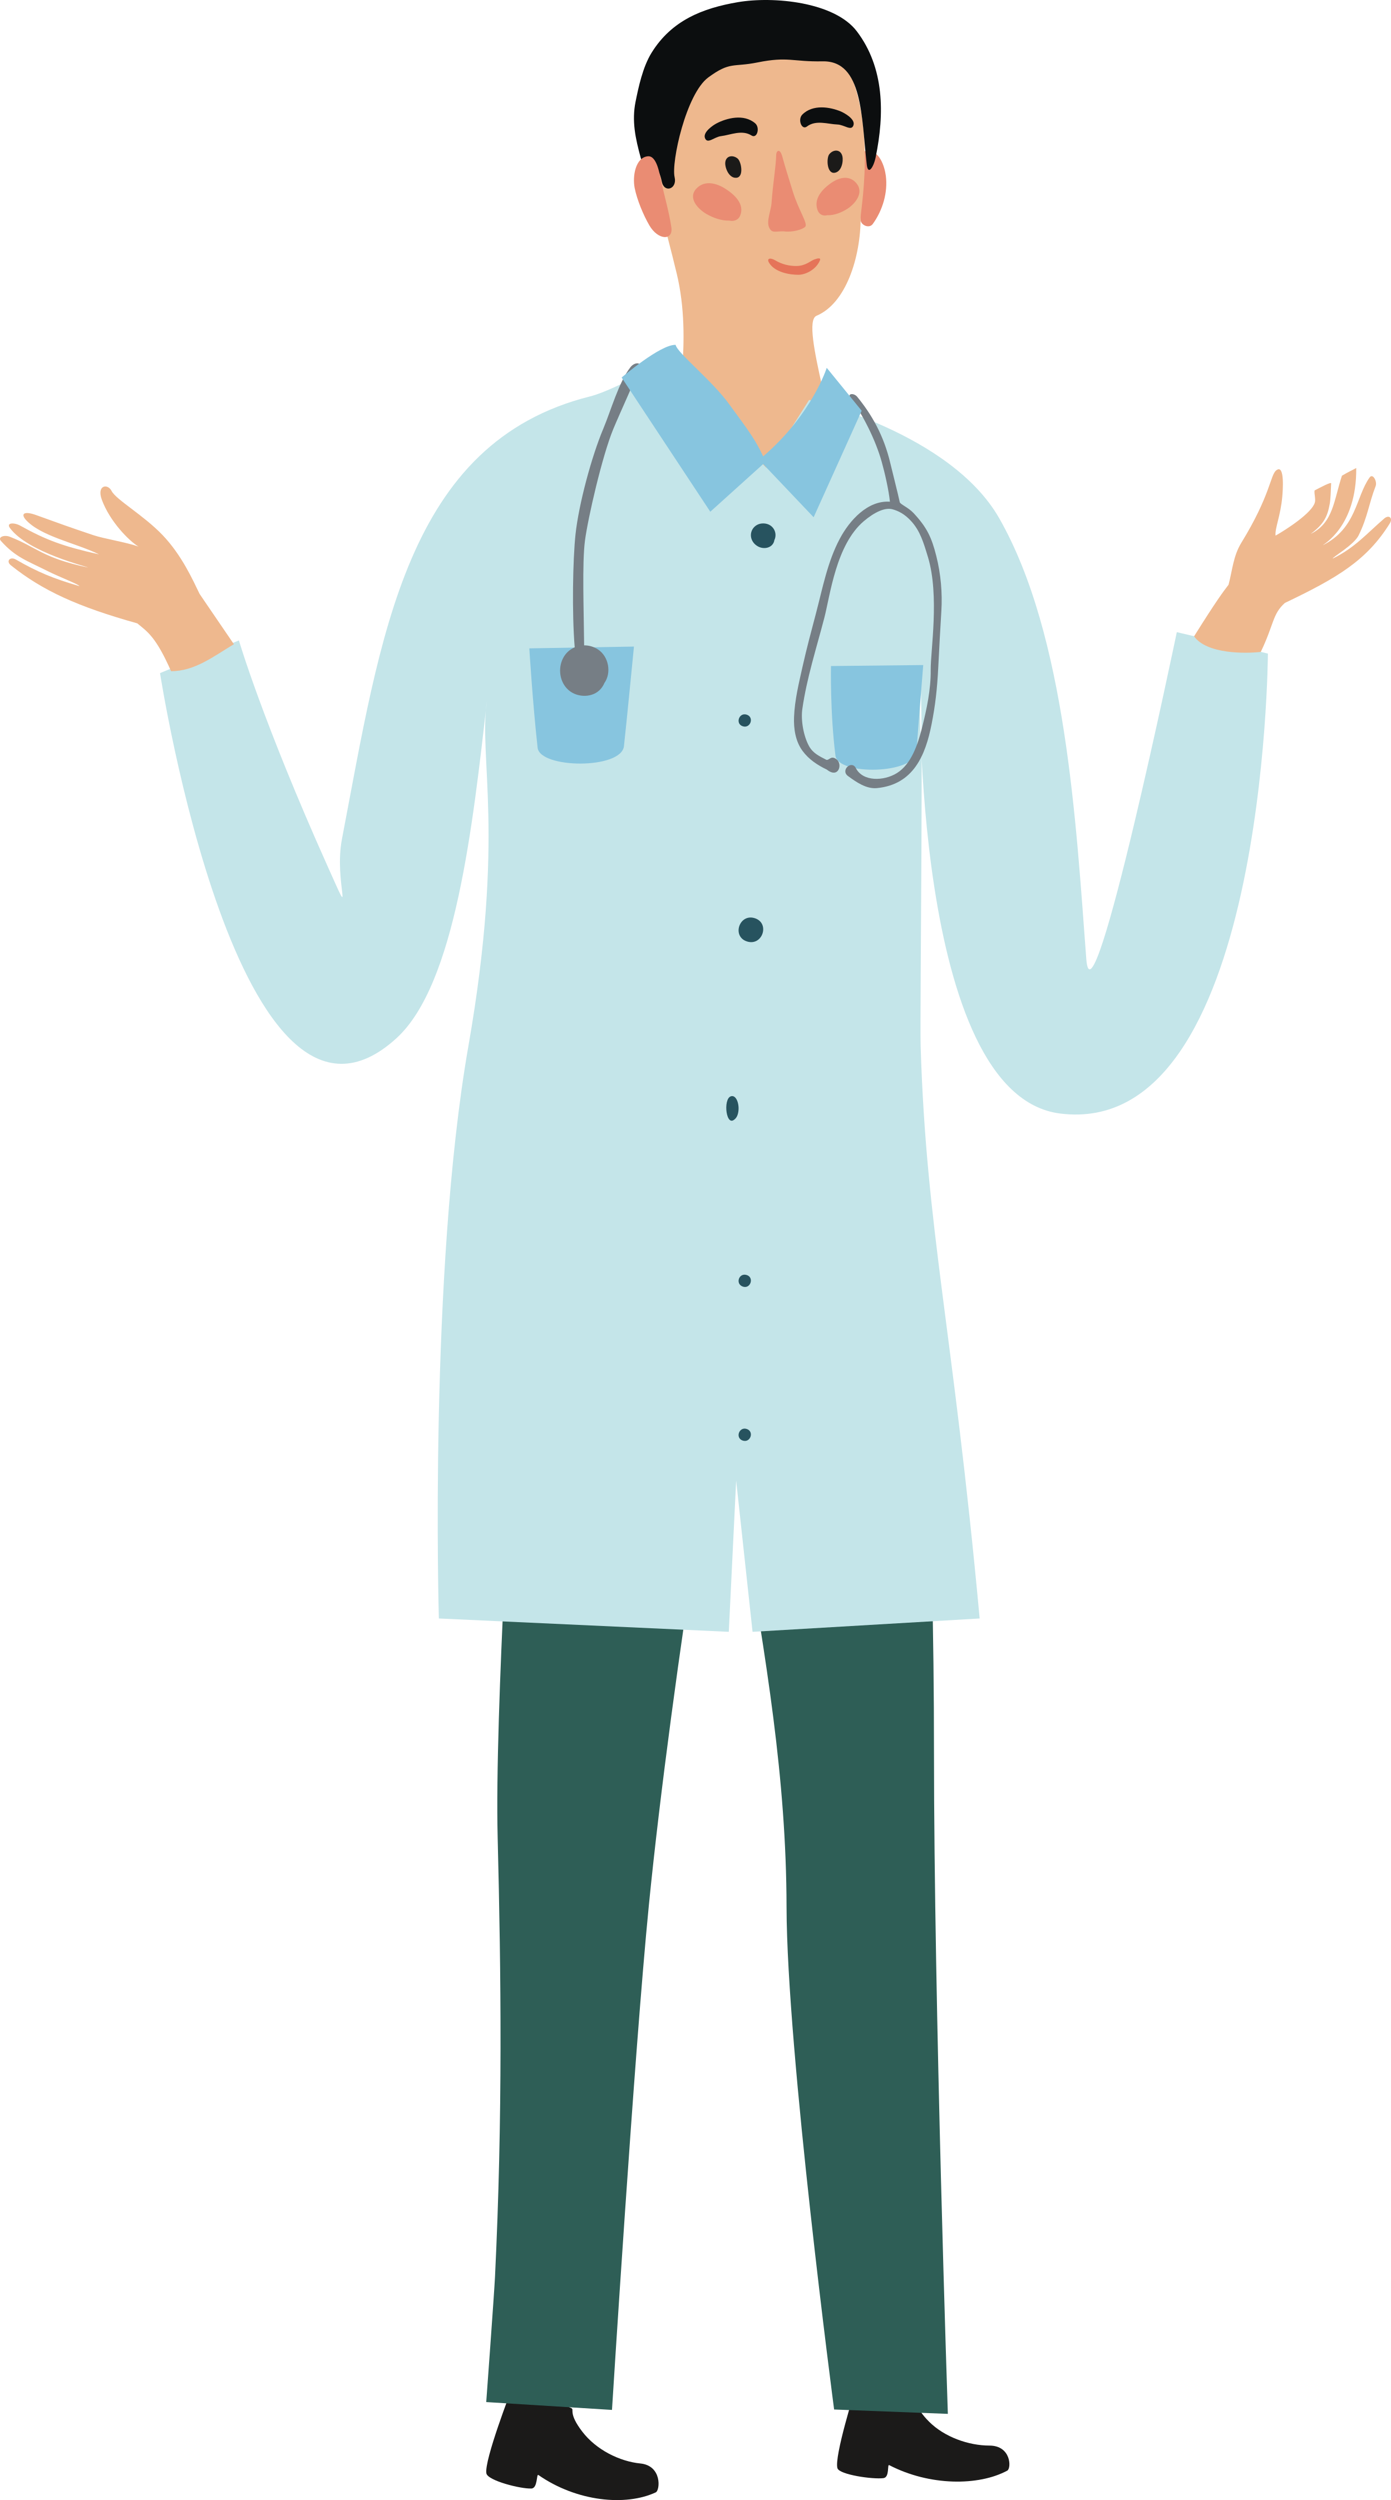 <?xml version="1.0" encoding="UTF-8"?>
<svg width="226px" height="406px" viewBox="0 0 226 406" version="1.1" xmlns="http://www.w3.org/2000/svg" xmlns:xlink="http://www.w3.org/1999/xlink">
    <!-- Generator: Sketch 51.2 (57519) - http://www.bohemiancoding.com/sketch -->
    <title>Group 2</title>
    <desc>Created with Sketch.</desc>
    <defs></defs>
    <g id="training-&amp;-framtiden" stroke="none" stroke-width="1" fill="none" fill-rule="evenodd">
        <g id="training" transform="translate(-162, -344)">
            <g id="Group-2" transform="translate(162, 344)">
                <path d="M94.599,394.877 C92.298,391.871 93.335,391.322 92.846,391.079 C89.984,389.701 83.119,388 83.119,388 C83.119,388 78.629,399.585 79.025,401.665 C79.25,402.844 84.605,404.203 86.34,404.122 C87.389,404.077 87.133,401.683 87.476,401.926 C93.692,406.256 101.657,407.03 106.547,404.744 C107.252,404.411 107.585,400.405 104.035,400.054 C100.681,399.721 96.869,397.848 94.599,394.877" id="Fill-88" fill="#1B1A19"></path>
                <path d="M150.946,393.263 C148.406,390.722 149.387,390.128 148.878,389.955 C145.918,388.949 138.956,388 138.956,388 C138.956,388 135.497,398.971 136.062,400.827 C136.387,401.883 141.82,402.658 143.538,402.435 C144.578,402.295 144.118,400.134 144.476,400.324 C151.023,403.722 158.997,403.731 163.658,401.215 C164.329,400.852 164.316,397.156 160.76,397.148 C157.401,397.148 153.457,395.779 150.946,393.263" id="Fill-89" fill="#1B1A19"></path>
                <g id="Group" transform="translate(103, 0)">
                    <path d="M36.706,30.64 C36.738,29.057 36.532,27.486 36.715,25.909 C36.725,25.833 36.761,25.78 36.785,25.716 C36.77,25.649 36.769,25.576 36.793,25.496 C36.818,25.382 36.848,25.268 36.875,25.152 C36.964,24.8 37.24,24.593 37.625,24.531 C39.887,24.169 40.736,27.091 40.924,28.554 C41.266,31.231 40.431,34.126 38.804,36.37 C38.234,37.157 36.962,36.597 36.839,35.825 C36.561,34.1 36.673,32.375 36.706,30.64" id="Fill-75" fill="#EA8C73"></path>
                    <path d="M0.932,17.914 C0.429,22.567 3.187,28.836 6.948,44.426 C9.606,55.438 6.608,67.138 6.946,69.817 C8.144,79.371 22.982,77.962 31.685,73.811 C34.181,72.621 26.775,52.482 29.665,51.276 C34.426,49.289 36.827,41.858 36.835,35.291 C36.836,33.724 40.13,16.517 32.162,6.89 C25.018,-1.744 2.882,-0.412 0.932,17.914 Z" id="Fill-76" fill="#EEB88E"></path>
                    <path d="M22.355,32.974 C22.585,29.646 23.04,27.409 23.116,25.079 C23.135,24.506 23.713,23.99 24.107,25.439 C24.673,27.528 25.07,28.658 25.804,31.082 C26.706,34.056 28.303,36.31 27.829,36.821 C27.378,37.305 25.684,37.751 24.374,37.573 C22.988,37.52 22.44,37.966 21.96,36.939 C21.483,35.923 22.278,34.131 22.355,32.974" id="Fill-79" fill="#EA8C73"></path>
                    <path d="M26.45,43.389 C27.905,43.419 28.656,44.215 29.326,44.456 C29.892,44.66 30.406,44.751 30.218,44.304 C29.572,42.764 27.852,41.96 26.713,41.959 C25.282,41.958 22.925,42.359 21.973,43.875 C21.491,44.643 22.143,44.789 22.957,44.304 C24.062,43.648 25.274,43.365 26.45,43.389 Z" id="Fill-80" fill="#E57459" transform="translate(26.033, 43.292) scale(1, -1) translate(-26.033, -43.292) "></path>
                    <path d="M19.801,20.727 C18.243,18.842 15.372,19.098 13.605,19.662 C13.117,19.818 11.13,20.645 11.359,21.696 C11.594,22.771 12.829,21.759 13.986,21.82 C15.503,21.902 17.52,21.334 18.877,22.579 C19.67,23.298 20.501,21.575 19.801,20.727" id="Fill-96" fill="#0C0E0F" transform="translate(15.702, 21) rotate(-10) translate(-15.702, -21) "></path>
                    <path d="M35.503,18.977 C33.946,17.092 31.074,17.348 29.307,17.912 C28.82,18.068 26.832,18.895 27.061,19.946 C27.296,21.021 28.531,20.009 29.688,20.07 C31.205,20.152 33.223,19.584 34.579,20.829 C35.372,21.548 36.203,19.825 35.503,18.977" id="Fill-96-Copy" fill="#0C0E0F" transform="translate(31.404, 19.25) scale(-1, 1) rotate(-5) translate(-31.404, -19.25) "></path>
                    <path d="M2.872,8.552 C6.125,3.314 11.145,1.329 16.89,0.351 C22.672,-0.635 32.594,0.308 36.219,5.093 C40.713,11.024 40.715,18.507 39.276,25.519 C38.93,27.204 38.027,28.507 37.827,26.756 C36.94,18.989 37.21,9.836 30.654,9.961 C25.748,10.056 25.077,9.13 20.064,10.142 C16.089,10.943 15.638,9.956 12.082,12.571 C8.471,15.227 6.033,26.368 6.608,28.777 C7.058,30.692 4.914,31.427 4.522,29.477 C3.72,25.496 1.362,26.668 1.12,25.699 C0.226,22.447 -0.369,19.645 0.262,16.516 C0.727,14.218 1.416,10.891 2.872,8.552 Z" id="Fill-81" fill="#0C0E0F"></path>
                    <path d="M14.923,30.697 C13.477,29.754 11.537,29.197 10.182,30.587 C8.649,32.16 10.454,33.992 11.807,34.766 C12.851,35.361 14.214,35.87 15.486,35.823 C16.178,35.988 16.945,35.776 17.26,35 C18.014,33.136 16.337,31.617 14.923,30.697" id="Fill-82" fill="#EA8C73"></path>
                    <path d="M15.434,25.744 C14.831,26.238 14.369,28.755 15.631,28.87 C16.791,28.976 17.464,27.365 17.446,26.496 C17.414,25.306 16.253,25.077 15.434,25.744" id="Fill-95" fill="#1B1A19" transform="translate(16.138, 27.125) scale(-1, 1) translate(-16.138, -27.125) "></path>
                    <path d="M32.008,24.869 C31.406,25.363 30.943,27.88 32.205,27.995 C33.365,28.101 34.038,26.49 34.021,25.621 C33.988,24.431 32.828,24.202 32.008,24.869" id="Fill-95-Copy" fill="#1B1A19" transform="translate(32.713, 26.25) rotate(-12) translate(-32.713, -26.25) "></path>
                    <path d="M31.893,29.815 C33.176,28.874 34.901,28.323 36.111,29.722 C37.482,31.305 35.882,33.132 34.681,33.903 C33.756,34.496 32.543,35 31.411,34.95 C30.796,35.112 30.113,34.896 29.829,34.117 C29.152,32.247 30.638,30.73 31.893,29.815" id="Fill-83" fill="#EA8C73"></path>
                    <path d="M2.25,25.38 C3.713,25.235 4.161,28.241 4.405,29.358 C4.896,31.628 5.712,34.423 6.078,36.914 C6.399,39.101 3.931,39.058 2.496,36.588 C1.514,34.896 0.491,32.428 0.114,30.52 C-0.257,28.644 0.235,25.579 2.25,25.38" id="Fill-86" fill="#EA8C73"></path>
                </g>
                <path d="M151.747,284.538 C151.747,245.495 149.916,212.194 147.104,200.597 C143.667,186.423 100.682,194.109 86.724,193.856 C83.401,193.792 83.672,208.589 83.532,223.694 C83.452,232.06 80.344,277.761 80.856,298.381 C81.411,320.636 81.688,343.676 80.423,369.763 C80.29,372.513 79,390.083 79,390.083 L99.431,391.358 C99.431,391.358 103.046,333.364 105.418,309.448 C109.095,272.353 118.426,214.703 120.667,209.681 C121.524,207.752 118.333,232.638 120.667,246.753 C124.481,269.82 127.756,288.659 127.793,309.727 C127.833,333.036 135.522,391.289 135.522,391.289 L154,392 C154,392 151.747,325.241 151.747,284.538" id="Fill-90" fill="#2E5E56"></path>
                <path d="M159.168,262.832 C154.817,215.635 150.489,199.772 149.58,169.893 C149.43,164.962 150.119,110.441 149.438,109.84 C149.438,109.84 148.2,177.811 172.242,180.832 C205.635,185.028 206,106.139 206,106.139 L191.2,102.658 C191.2,102.658 177.468,168.659 176.493,155.737 C174.838,133.797 173.209,103.175 162.343,84.154 C154.432,70.308 131.454,64.947 131.454,64.947 L124.493,75.954 C124.493,75.954 111.03,62.355 110.118,58.055 C109.967,57.371 100.308,63.264 95.912,64.362 C65.886,71.866 61.86,103.373 55.562,136.23 C54.2,143.334 57.782,150.822 53.322,140.887 C42.65,117.109 38.818,104.002 38.818,104.002 L26,109.31 C26,109.31 38.807,191.97 64.422,168.595 C74.016,159.838 76.802,134.066 79.129,113.741 C77.696,123.108 82.138,135.389 76.099,169.893 C69.67,206.628 71.304,262.832 71.304,262.832 L118.41,265 L119.606,240.433 L122.27,265 L159.168,262.832" id="Fill-92" fill="#C4E5E9"></path>
                <path d="M125.81,87.724 C126.381,86.533 125.623,85.069 124.101,85.002 C122.503,84.931 121.578,86.463 122.19,87.74 C122.411,88.192 122.753,88.531 123.217,88.77 C124.151,89.248 125.426,88.985 125.761,87.946 C125.784,87.873 125.787,87.802 125.81,87.724" id="Fill-99" fill="#27535F"></path>
                <path d="M121.315,116.055 C120.06,115.655 119.427,117.546 120.684,117.945 C121.94,118.343 122.574,116.455 121.315,116.055" id="Fill-100" fill="#27535F"></path>
                <path d="M122.631,149.111 C120.118,148.309 118.854,152.089 121.369,152.889 C123.882,153.692 125.146,149.912 122.631,149.111" id="Fill-101" fill="#27535F"></path>
                <path d="M119.022,178.003 C117.44,177.853 117.849,182.782 119.196,181.893 C119.549,181.661 119.828,181.313 119.951,180.585 C120.157,179.368 119.688,178.065 119.022,178.003" id="Fill-102" fill="#27535F"></path>
                <path d="M121.333,207.061 C120.039,206.64 119.421,208.526 120.715,208.945 C121.941,209.343 122.56,207.459 121.333,207.061" id="Fill-103" fill="#27535F"></path>
                <path d="M121.315,232.055 C120.059,231.656 119.427,233.546 120.684,233.945 C121.941,234.345 122.574,232.457 121.315,232.055" id="Fill-104" fill="#27535F"></path>
                <path d="M27.794,109 C31.638,109 34.686,106.602 38,104.613 C32.419,96.428 32.437,96.477 32.419,96.428 C31.333,94.193 29.532,90.153 26.415,86.895 C23.296,83.637 18.862,81.162 18.129,79.728 C17.482,78.46 15.675,78.793 16.547,81.162 C17.838,84.676 20.961,87.84 22.497,88.758 C20.424,88.03 16.936,87.503 15.12,86.893 C10.764,85.427 10.134,85.179 5.883,83.65 C3.997,82.971 3.332,83.375 4.151,84.365 C6.593,87.115 12.386,88.189 16.094,90.028 C10.287,88.733 7.493,87.701 3.311,85.376 C2.309,84.816 0.991,84.869 1.595,85.721 C4.509,89.725 14.354,92.058 14.288,92.158 C6.858,90.596 5.995,88.871 1.596,87.165 C0.669,86.808 -0.417,87.224 0.162,87.855 C2.548,90.518 4.353,91.033 7.781,92.764 C9.505,93.636 12.972,94.963 12.879,95.178 C8.712,93.972 6.08,92.888 2.59,90.871 C1.648,90.324 0.928,91.127 1.761,91.796 C6.899,95.912 12.637,98.527 22.302,101.23 C23.968,102.601 25.327,103.41 27.794,109" id="Fill-105" fill="#EEB88E"></path>
                <path d="M199.604,94.959 C200.232,92.619 200.355,90.298 201.694,88.123 C206.378,80.502 206.383,77.208 207.318,76.416 C208.826,75.138 208.391,80.008 208.337,80.641 C208.067,83.757 207.098,85.843 207.244,86.982 C209.019,85.981 213.122,83.316 213.621,81.624 C213.798,81.025 213.487,80.178 213.585,79.646 C214.242,79.309 216.474,78.089 216.272,78.547 C216.223,79.74 216.185,81.049 216.053,81.784 C215.676,83.921 215.086,85.105 212.954,86.705 C216.633,84.889 216.692,81.311 218.029,77.252 C219.279,76.514 219.527,76.465 220.352,76 C220.441,85.633 214.878,88.441 214.955,88.53 C220.433,85.736 220.259,80.73 222.518,77.544 C223.049,76.792 223.795,78.189 223.5,78.953 C222.375,81.864 222.235,83.875 220.756,86.912 C219.971,88.525 216.421,90.509 216.541,90.706 C220.152,88.937 222.039,86.667 224.9,84.204 C225.673,83.535 226.341,84.13 225.809,84.988 C222.054,91.052 217.153,93.905 208.757,97.914 C206.719,99.736 207.005,101.383 204.843,105.865 C202.393,106.153 196.093,106.238 194,103.341 C197.679,97.47 198.718,96.119 199.604,94.959" id="Fill-106" fill="#EEB88E"></path>
                <path d="M86,105.29 L103,105 C103,105 101.745,117.912 101.373,121.179 C100.938,124.97 87.726,124.827 87.348,121.428 C86.552,114.262 86,105.29 86,105.29" id="Fill-107" fill="#87C5DF"></path>
                <path d="M98.046,69.554 C99.209,66.799 100.549,62.01 102.442,59.618 C103.098,58.786 104.237,58.794 103.956,59.641 C103.48,61.086 100.648,67.235 99.631,69.7 C97.847,74.032 95.535,84.051 95.04,87.803 C94.558,91.462 94.862,99.402 94.905,104.801 C95.675,104.795 96.461,105.011 97.157,105.469 C98.912,106.623 99.366,109.251 98.206,110.907 C98.064,111.234 97.879,111.544 97.651,111.818 C96.362,113.374 93.797,113.336 92.348,112.045 C90.913,110.766 90.622,108.546 91.484,106.879 C91.914,106.045 92.593,105.454 93.375,105.12 C92.911,99.594 93.07,90.825 93.505,86.779 C94.029,81.888 96.107,74.154 98.046,69.554" id="Fill-109" fill="#767E85"></path>
                <path d="M135.01,108.162 L150,108 C150,108 149.113,118.927 148.904,122.071 C148.661,125.718 136.157,125.993 135.739,122.706 C134.858,115.776 135.01,108.162 135.01,108.162" id="Fill-108" fill="#87C5DF"></path>
                <path d="M129.011,116.435 C129.114,113.69 129.807,110.884 130.402,108.218 C131.051,105.318 131.823,102.448 132.581,99.574 C133.658,95.484 134.446,91.243 136.442,87.491 C138.013,84.531 140.96,81.222 144.589,81.474 C144.394,79.57 143.76,76.799 143.255,75.003 C142.232,71.348 140.137,67.262 138.158,64.599 C137.638,63.9 138.727,63.768 139.278,64.442 C141.589,67.27 143.578,70.646 144.663,75.258 C145.042,76.87 145.836,79.915 146.181,81.536 C146.26,81.907 147.55,82.375 148.446,83.34 C150.595,85.653 151.36,87.257 152.123,90.295 C152.859,93.223 153.126,96.286 152.946,99.231 C152.756,102.364 152.602,105.157 152.446,108.295 C152.26,111.991 151.957,114.554 151.358,117.607 C150.373,122.617 148.429,127.416 142.469,127.984 C140.762,128.145 139.157,127.04 137.77,126.019 C136.508,125.091 138.363,123.387 139.053,124.736 C140.197,126.974 143.609,126.855 145.719,125.548 C148.063,124.094 149.125,120.877 149.788,118.251 C150.564,115.183 151.253,111.939 151.216,108.783 C151.18,105.716 152.662,96.745 150.773,90.484 C150.026,88.011 149.486,86.249 148.1,84.695 C146.982,83.442 145.894,82.945 145.002,82.705 C143.786,82.379 142.108,83.15 140.366,84.618 C135.823,88.449 134.876,96.703 133.932,100.326 C132.655,105.241 131.077,110.099 130.356,115.142 C130.1,116.923 130.538,119.535 131.458,121.184 C132.104,122.341 133.132,122.805 134.277,123.396 C134.746,123.49 135.007,122.614 135.92,123.314 C136.939,124.094 136.251,126.5 134.344,124.983 C132.821,124.253 131.403,123.323 130.379,121.925 C129.232,120.361 128.937,118.329 129.011,116.435" id="Fill-110" fill="#767E85"></path>
                <path d="M123.989,74.116 C122.578,70.976 120.507,68.485 118.518,65.705 C115.741,61.823 110.042,57.339 109.768,56.001 C107.28,55.923 101,61.309 101,61.309 L115.403,83.103 L123.989,75.362 L132.194,84 L140,66.703 L134.321,59.732 C134.321,59.732 131.982,67.24 123.989,74.116 Z" id="Fill-98" fill="#87C5DF"></path>
            </g>
        </g>
    </g>
</svg>